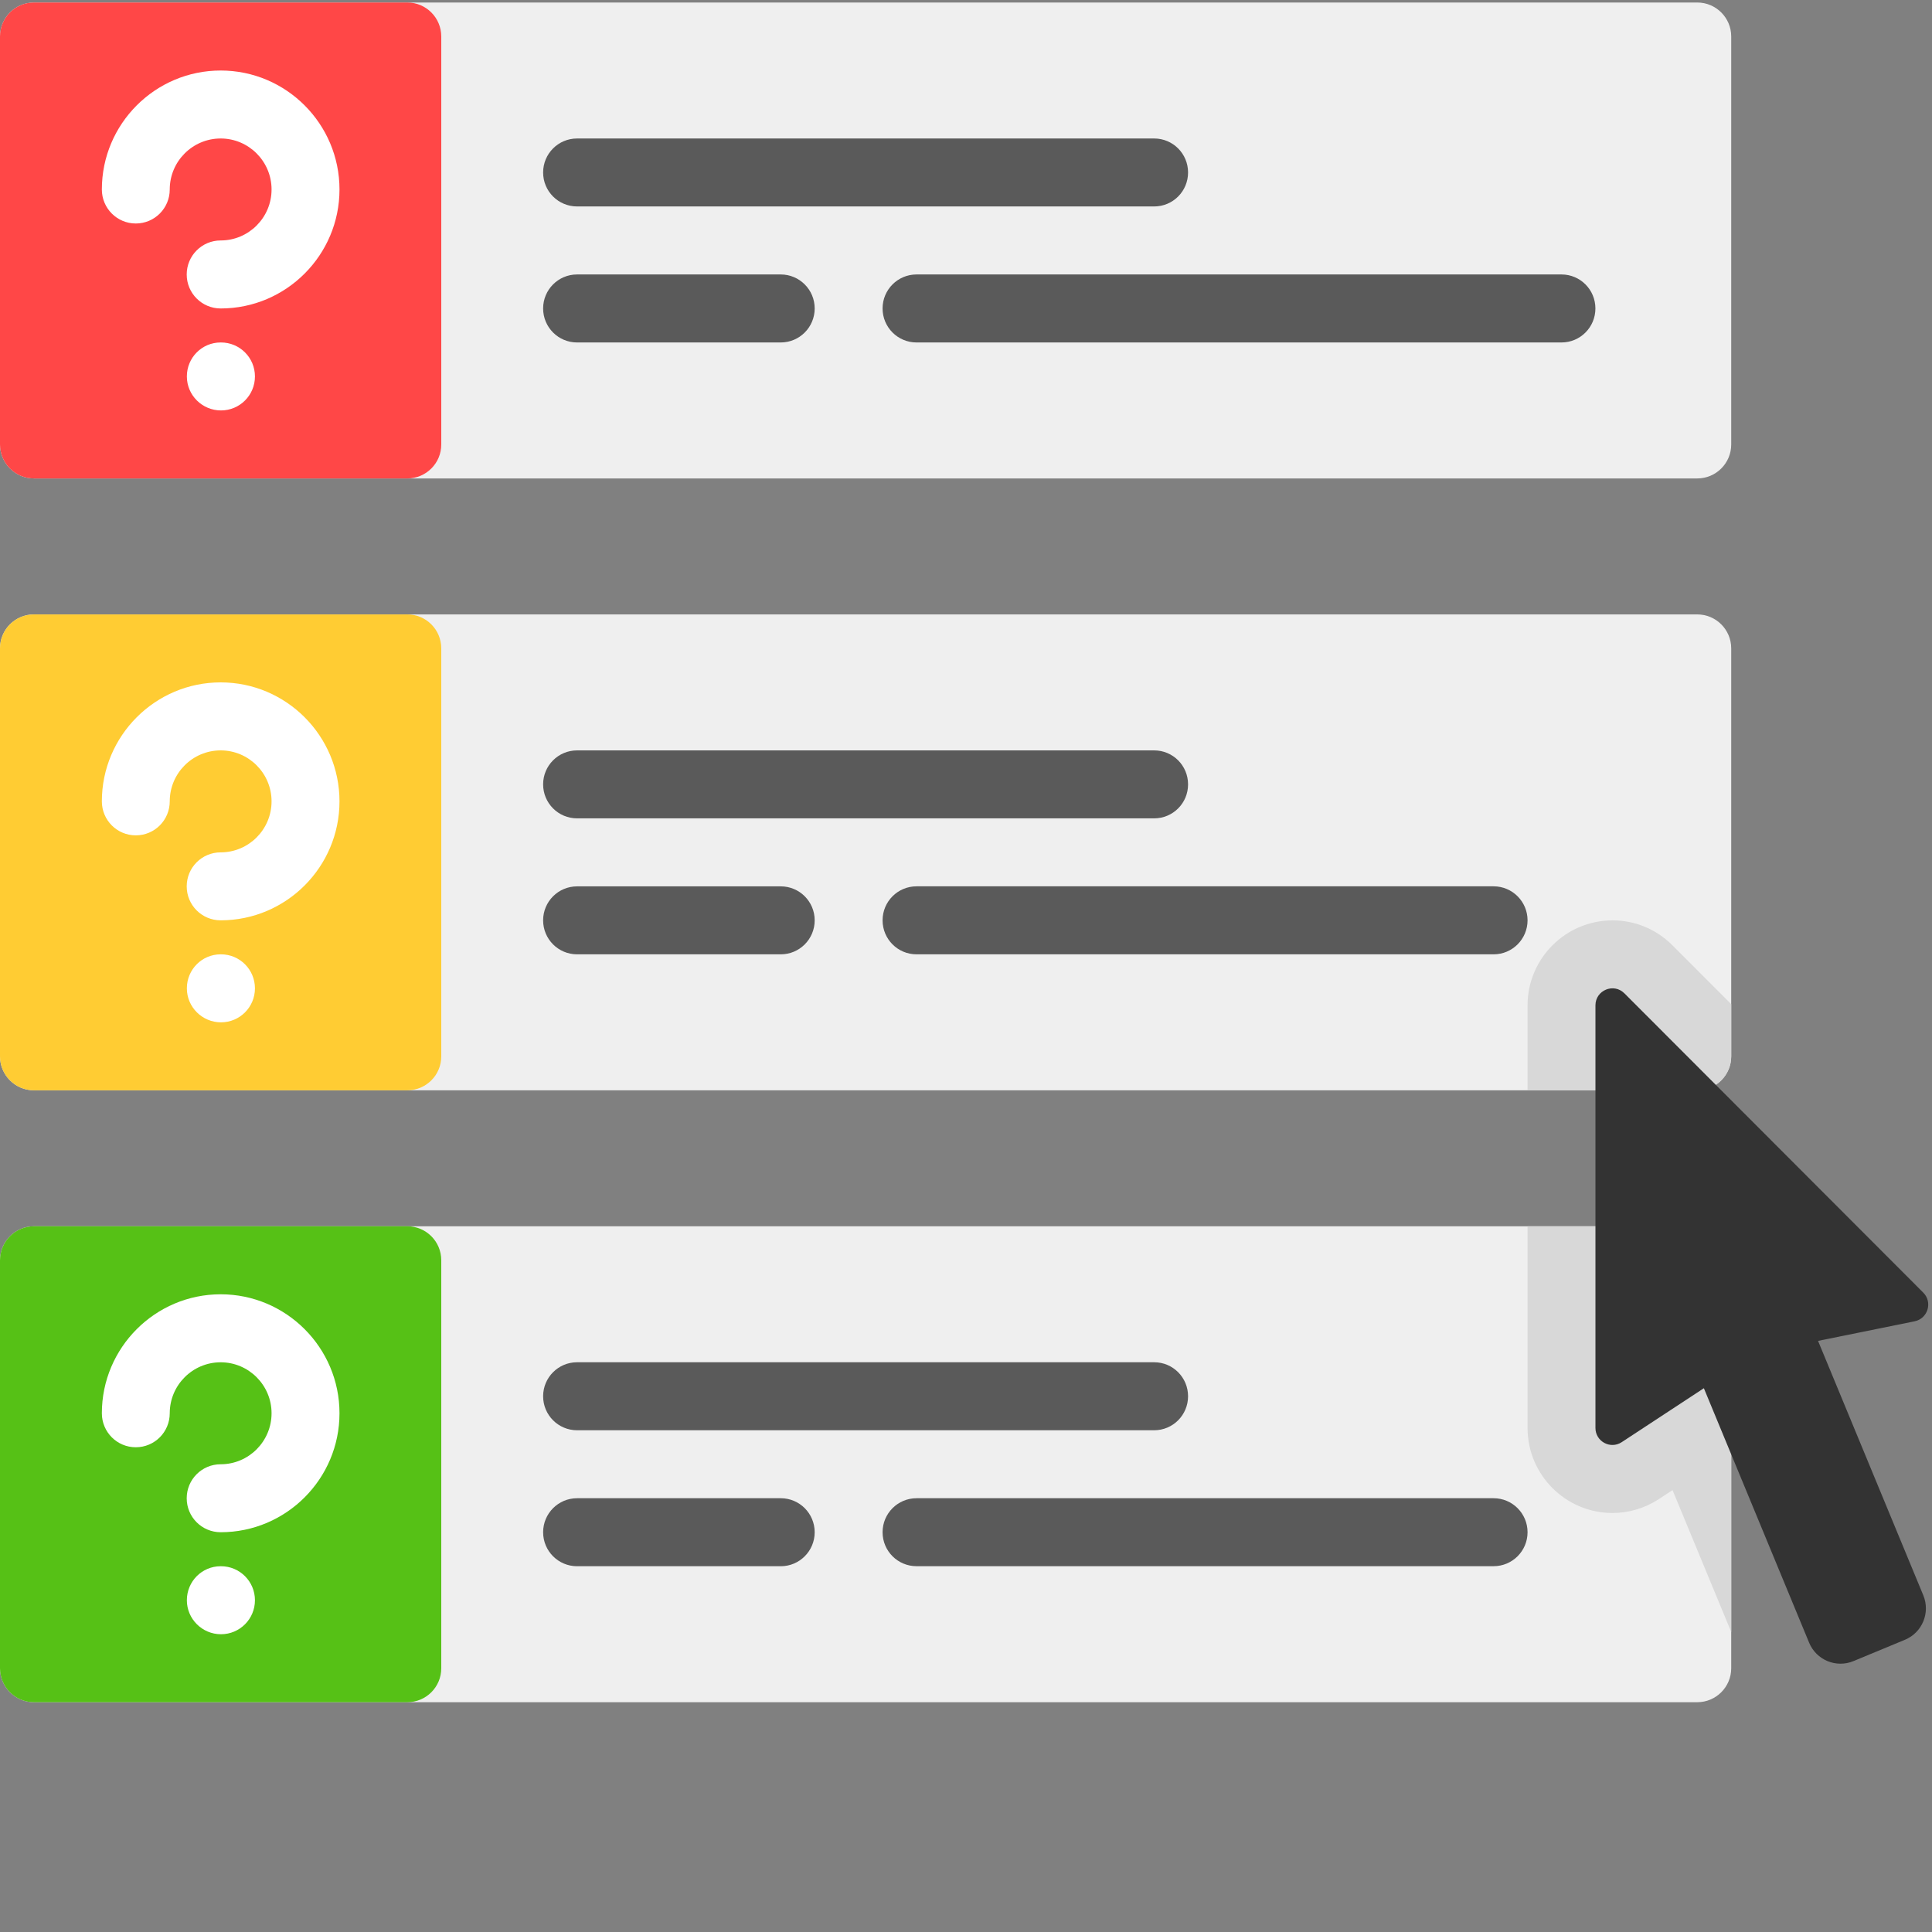 <?xml version="1.0" encoding="UTF-8" standalone="no"?>
<svg width="50px" height="50px" viewBox="0 0 50 50" version="1.1" xmlns="http://www.w3.org/2000/svg" xmlns:xlink="http://www.w3.org/1999/xlink">
    <rect x="0" y="0" width="50" height="50" fill="#808080" stroke="none"/>
    <!-- Generator: Sketch 44 (41411) - http://www.bohemiancoding.com/sketch -->
    <title>Icon/Colour/ProvidingInfo-ForParents</title>
    <desc>Created with Sketch.</desc>
    <defs></defs>
    <g id="Approved" stroke="none" stroke-width="1" fill="none" fill-rule="evenodd">
        <g id="Icon/Colour/ProvidingInfo-ForParents" fill-rule="nonzero">
            <g id="questions">
                <path d="M43.925,12.382 L0.878,12.382 C0.393,12.382 0,11.988 0,11.502 L0,0.945 C0,0.459 0.393,0.065 0.878,0.065 L43.925,0.065 C44.41,0.065 44.804,0.459 44.804,0.945 L44.804,11.502 C44.804,11.988 44.41,12.382 43.925,12.382 Z" id="Shape" fill="#EFEFEF"></path>
                <path d="M10.542,12.382 L0.878,12.382 C0.393,12.382 0,11.988 0,11.502 L0,0.945 C0,0.459 0.393,0.065 0.878,0.065 L10.542,0.065 C11.027,0.065 11.42,0.459 11.42,0.945 L11.42,11.502 C11.421,11.988 11.027,12.382 10.542,12.382 Z" id="Shape" fill="#FF4747"></path>
                <path d="M29.869,5.343 L14.935,5.343 C14.449,5.343 14.056,4.95 14.056,4.464 C14.056,3.977 14.449,3.584 14.935,3.584 L29.869,3.584 C30.355,3.584 30.747,3.977 30.747,4.464 C30.747,4.95 30.355,5.343 29.869,5.343 Z" id="Shape" fill="#5A5A5A"></path>
                <g id="Group" transform="translate(14.035, 7.028)" fill="#5A5A5A">
                    <path d="M26.376,1.835 L9.685,1.835 C9.199,1.835 8.806,1.441 8.806,0.955 C8.806,0.469 9.199,0.075 9.685,0.075 L26.376,0.075 C26.862,0.075 27.254,0.469 27.254,0.955 C27.254,1.441 26.862,1.835 26.376,1.835 Z" id="Shape"></path>
                    <path d="M6.17,1.835 L0.899,1.835 C0.414,1.835 0.021,1.441 0.021,0.955 C0.021,0.469 0.414,0.075 0.899,0.075 L6.17,0.075 C6.656,0.075 7.049,0.469 7.049,0.955 C7.049,1.441 6.656,1.835 6.17,1.835 Z" id="Shape"></path>
                </g>
                <g id="Group" transform="translate(2.632, 1.757)" fill="#FFFFFF">
                    <path d="M3.079,6.226 C2.593,6.226 2.2,5.832 2.2,5.346 C2.2,4.86 2.593,4.466 3.079,4.466 C3.805,4.466 4.396,3.874 4.396,3.147 C4.396,2.419 3.805,1.827 3.079,1.827 C2.352,1.827 1.761,2.419 1.761,3.147 C1.761,3.633 1.368,4.027 0.882,4.027 C0.397,4.027 0.004,3.633 0.004,3.147 C0.004,1.449 1.384,0.068 3.079,0.068 C4.774,0.068 6.154,1.449 6.154,3.147 C6.154,4.844 4.774,6.226 3.079,6.226 Z" id="Shape"></path>
                    <path d="M3.087,8.865 C2.602,8.865 2.204,8.472 2.204,7.985 C2.204,7.499 2.593,7.106 3.079,7.106 L3.087,7.106 C3.573,7.106 3.966,7.499 3.966,7.985 C3.966,8.472 3.573,8.865 3.087,8.865 Z" id="Shape"></path>
                </g>
                <path d="M43.925,28.217 L0.878,28.217 C0.393,28.217 0,27.823 0,27.337 L0,16.78 C0,16.294 0.393,15.901 0.878,15.901 L43.925,15.901 C44.41,15.901 44.804,16.295 44.804,16.78 L44.804,27.337 C44.804,27.823 44.41,28.217 43.925,28.217 Z" id="Shape" fill="#EFEFEF"></path>
                <path d="M10.542,28.217 L0.878,28.217 C0.393,28.217 0,27.823 0,27.337 L0,16.78 C0,16.294 0.393,15.901 0.878,15.901 L10.542,15.901 C11.027,15.901 11.42,16.295 11.42,16.78 L11.42,27.337 C11.421,27.823 11.027,28.217 10.542,28.217 Z" id="Shape" fill="#FFCC33"></path>
                <path d="M29.869,21.179 L14.935,21.179 C14.449,21.179 14.056,20.786 14.056,20.299 C14.056,19.813 14.449,19.42 14.935,19.42 L29.869,19.42 C30.355,19.42 30.747,19.813 30.747,20.299 C30.748,20.786 30.355,21.179 29.869,21.179 Z" id="Shape" fill="#5A5A5A"></path>
                <path d="M20.206,24.698 L14.935,24.698 C14.449,24.698 14.056,24.305 14.056,23.818 C14.056,23.332 14.449,22.939 14.935,22.939 L20.206,22.939 C20.691,22.939 21.084,23.332 21.084,23.818 C21.084,24.305 20.691,24.698 20.206,24.698 Z" id="Shape" fill="#5A5A5A"></path>
                <g id="Group" transform="translate(2.632, 17.569)" fill="#FFFFFF">
                    <path d="M3.079,6.249 C2.593,6.249 2.2,5.856 2.2,5.37 C2.2,4.883 2.593,4.49 3.079,4.49 C3.805,4.49 4.396,3.898 4.396,3.17 C4.396,2.443 3.805,1.851 3.079,1.851 C2.352,1.851 1.761,2.443 1.761,3.17 C1.761,3.657 1.368,4.05 0.882,4.05 C0.397,4.05 0.004,3.657 0.004,3.17 C0.004,1.473 1.384,0.091 3.079,0.091 C4.774,0.091 6.154,1.473 6.154,3.17 C6.154,4.868 4.774,6.249 3.079,6.249 Z" id="Shape"></path>
                    <path d="M3.087,8.889 C2.602,8.889 2.204,8.495 2.204,8.009 C2.204,7.523 2.593,7.129 3.079,7.129 L3.087,7.129 C3.573,7.129 3.966,7.523 3.966,8.009 C3.966,8.495 3.573,8.889 3.087,8.889 Z" id="Shape"></path>
                </g>
                <path d="M43.925,44.053 L0.878,44.053 C0.393,44.053 0,43.659 0,43.173 L0,32.616 C0,32.13 0.393,31.736 0.878,31.736 L43.925,31.736 C44.41,31.736 44.804,32.13 44.804,32.616 L44.804,43.173 C44.804,43.659 44.41,44.053 43.925,44.053 Z" id="Shape" fill="#EFEFEF"></path>
                <path d="M10.542,44.053 L0.878,44.053 C0.393,44.053 0,43.659 0,43.173 L0,32.616 C0,32.13 0.393,31.736 0.878,31.736 L10.542,31.736 C11.027,31.736 11.42,32.13 11.42,32.616 L11.42,43.173 C11.421,43.659 11.027,44.053 10.542,44.053 Z" id="Shape" fill="#56C116"></path>
                <path d="M29.869,37.015 L14.935,37.015 C14.449,37.015 14.056,36.621 14.056,36.135 C14.056,35.649 14.449,35.255 14.935,35.255 L29.869,35.255 C30.355,35.255 30.747,35.649 30.747,36.135 C30.747,36.621 30.355,37.015 29.869,37.015 Z" id="Shape" fill="#5A5A5A"></path>
                <path d="M20.206,40.534 L14.935,40.534 C14.449,40.534 14.056,40.14 14.056,39.654 C14.056,39.168 14.449,38.774 14.935,38.774 L20.206,38.774 C20.691,38.774 21.084,39.168 21.084,39.654 C21.084,40.14 20.691,40.534 20.206,40.534 Z" id="Shape" fill="#5A5A5A"></path>
                <g id="Group" transform="translate(2.632, 33.479)" fill="#FFFFFF">
                    <path d="M3.079,6.175 C2.593,6.175 2.2,5.782 2.2,5.296 C2.2,4.809 2.593,4.416 3.079,4.416 C3.805,4.416 4.396,3.824 4.396,3.096 C4.396,2.369 3.805,1.777 3.079,1.777 C2.352,1.777 1.761,2.369 1.761,3.096 C1.761,3.583 1.368,3.976 0.882,3.976 C0.397,3.976 0.004,3.583 0.004,3.096 C0.004,1.399 1.384,0.017 3.079,0.017 C4.774,0.017 6.154,1.399 6.154,3.096 C6.154,4.794 4.774,6.175 3.079,6.175 Z" id="Shape"></path>
                    <path d="M3.087,8.815 C2.602,8.815 2.204,8.421 2.204,7.935 C2.204,7.449 2.593,7.055 3.079,7.055 L3.087,7.055 C3.573,7.055 3.966,7.449 3.966,7.935 C3.966,8.421 3.573,8.815 3.087,8.815 Z" id="Shape"></path>
                </g>
                <g id="Group" transform="translate(39.474, 23.816)" fill="#D8D8D8">
                    <path d="M4.451,7.92 L0.059,7.92 L0.059,13.139 C0.059,14.353 1.045,15.34 2.256,15.34 C2.684,15.34 3.099,15.215 3.459,14.979 L3.811,14.748 L5.33,18.42 L5.33,8.8 C5.33,8.314 4.937,7.92 4.451,7.92 Z" id="Shape"></path>
                    <path d="M3.808,0.648 C3.393,0.232 2.842,0.003 2.258,0.003 C1.046,0.003 0.059,0.99 0.059,2.203 L0.059,4.402 L4.451,4.402 C4.937,4.402 5.33,4.008 5.33,3.522 L5.33,2.172 L3.808,0.648 Z" id="Shape"></path>
                </g>
                <path d="M41.29,26.019 L41.29,36.955 C41.29,37.305 41.677,37.515 41.97,37.323 L44.096,35.927 L46.82,42.513 C47.006,42.962 47.52,43.175 47.968,42.989 L49.3,42.437 C49.748,42.251 49.961,41.736 49.775,41.287 L47.051,34.702 L49.55,34.195 C49.894,34.125 50.021,33.701 49.774,33.453 L42.04,25.708 C41.763,25.43 41.29,25.627 41.29,26.019 Z" id="Shape" fill="#333333"></path>
                <g id="Group" transform="translate(22.807, 22.937)" fill="#5A5A5A">
                    <path d="M15.847,1.761 L0.913,1.761 C0.427,1.761 0.034,1.367 0.034,0.881 L0.034,0.881 C0.034,0.395 0.427,0.001 0.913,0.001 L15.847,0.001 C16.332,0.001 16.726,0.395 16.726,0.881 L16.726,0.881 C16.726,1.367 16.332,1.761 15.847,1.761 Z" id="Shape"></path>
                    <path d="M15.847,17.596 L0.913,17.596 C0.427,17.596 0.034,17.203 0.034,16.717 L0.034,16.717 C0.034,16.231 0.427,15.837 0.913,15.837 L15.847,15.837 C16.332,15.837 16.726,16.231 16.726,16.717 L16.726,16.717 C16.726,17.203 16.332,17.596 15.847,17.596 Z" id="Shape"></path>
                </g>
            </g>
        </g>
    </g>
</svg>